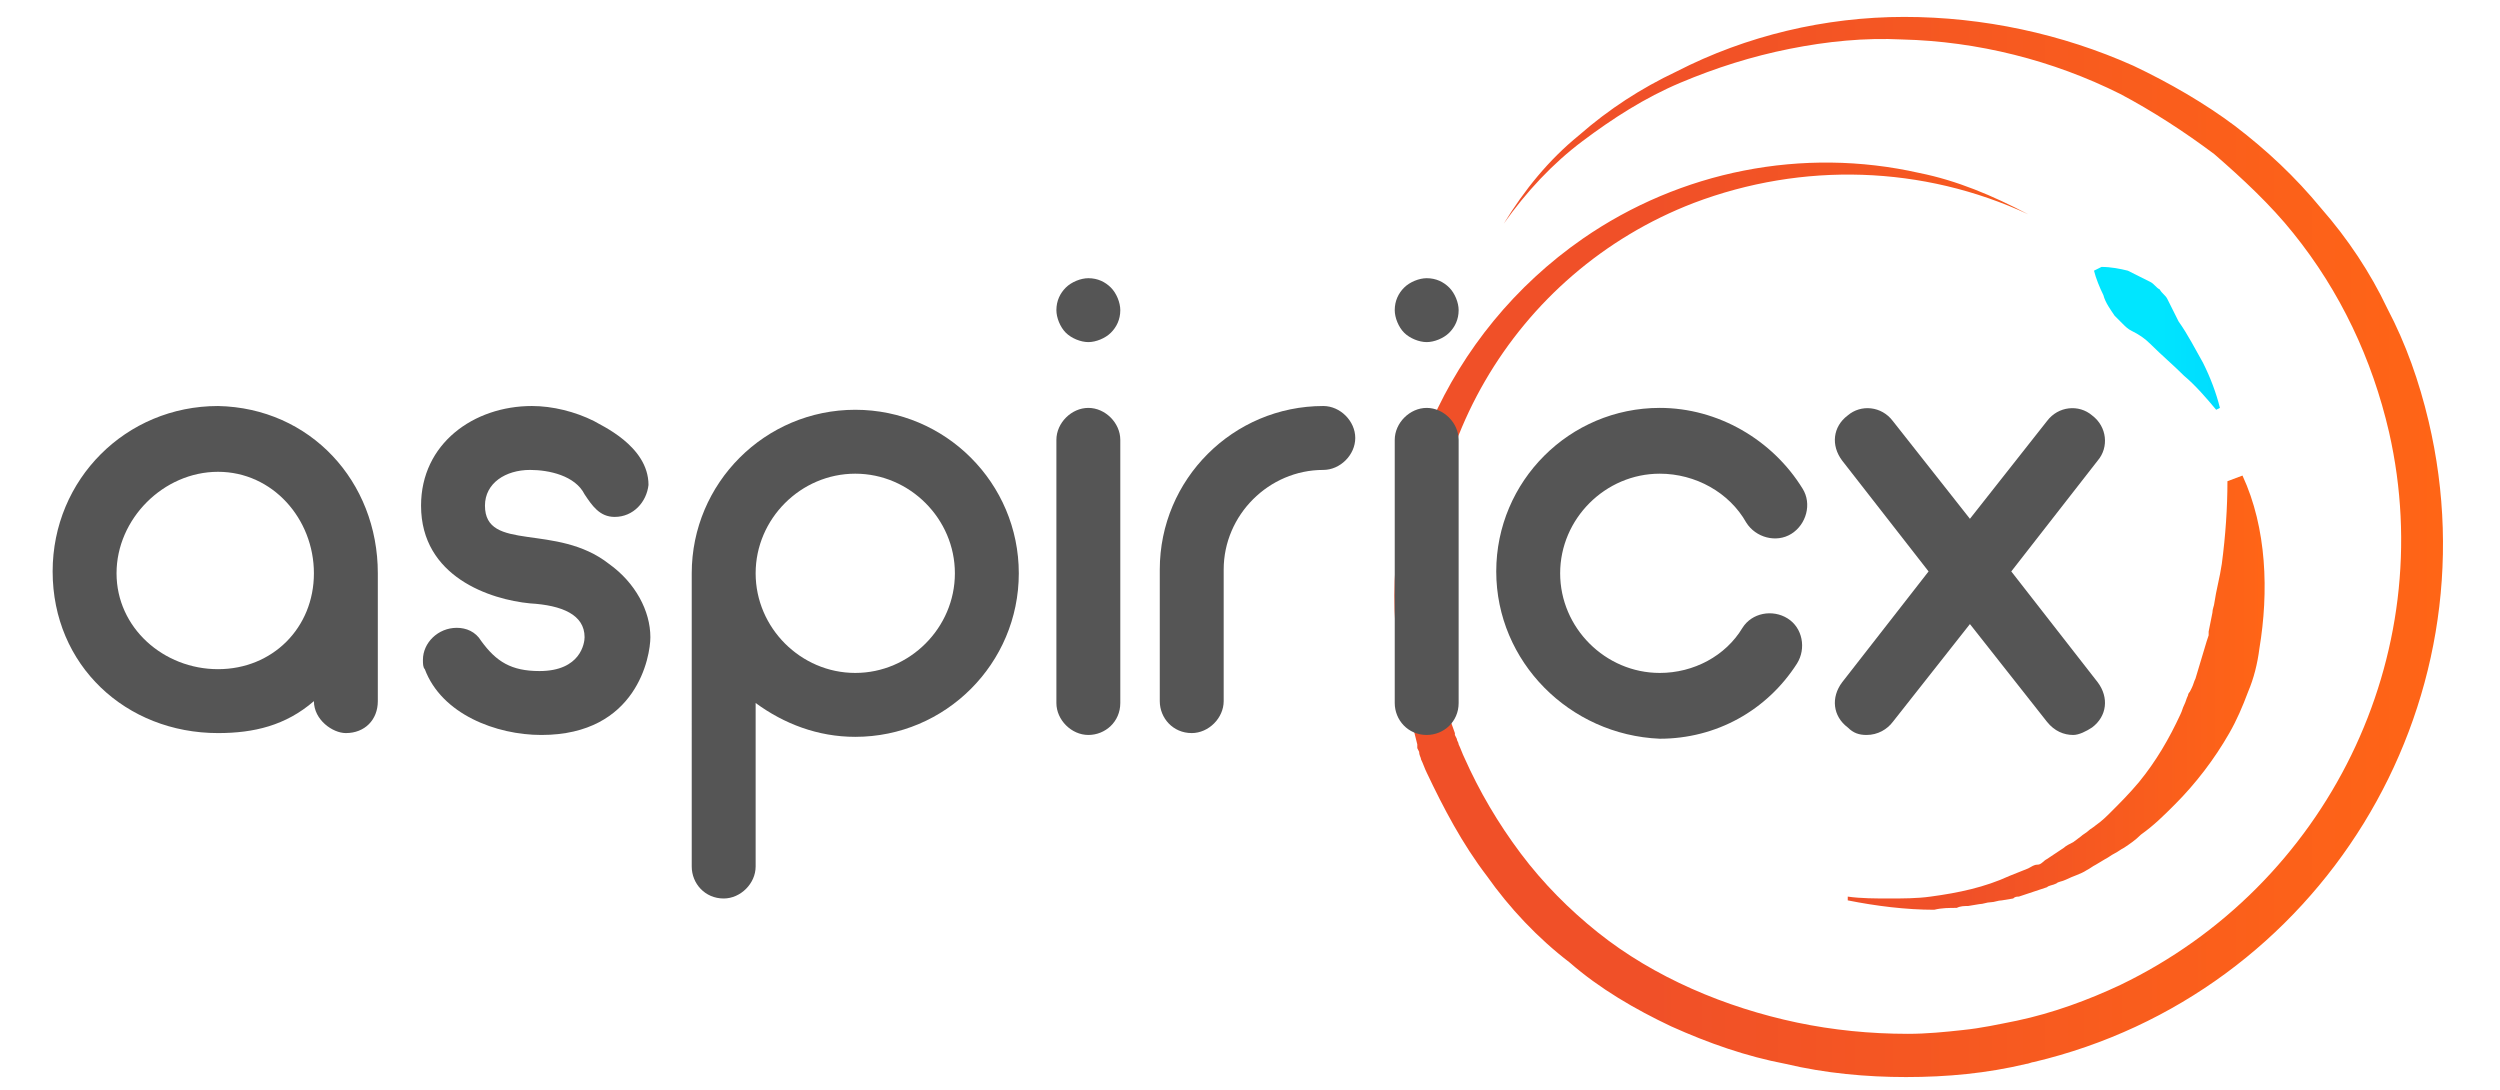 <?xml version="1.0" encoding="utf-8"?>
<!-- Generator: Adobe Illustrator 22.0.1, SVG Export Plug-In . SVG Version: 6.00 Build 0)  -->
<svg version="1.1" id="aspiricx-logo" xmlns="http://www.w3.org/2000/svg" xmlns:xlink="http://www.w3.org/1999/xlink" x="0px"
	 y="0px" viewBox="0 0 133 58" style="enable-background:new 0 0 133 58;" xml:space="preserve">
<style type="text/css">
	.st0{fill:url(#SVGID_1_);}
	.st1{fill:url(#SVGID_2_);}
	.st2{fill:url(#SVGID_3_);}
	.st3{fill:#555555;}
</style>
<g id="logo-group">
	<g id="InnerCircle_20_">
		
			<linearGradient id="SVGID_1_" gradientUnits="userSpaceOnUse" x1="98.61" y1="23.15" x2="120.52" y2="23.15" gradientTransform="matrix(1 0 0 -1 0 60)">
			<stop  offset="0.27" style="stop-color:#F05028"/>
			<stop  offset="1" style="stop-color:#FF6516"/>
		</linearGradient>
		<path class="st0" d="M119.3,25.3c1.3,2.8,1.4,6.2,0.9,9.2c-0.1,0.8-0.3,1.6-0.6,2.3c-0.3,0.8-0.6,1.5-1,2.2
			c-0.8,1.4-1.8,2.7-2.9,3.8c-0.6,0.6-1.1,1.1-1.8,1.6c-0.3,0.3-0.6,0.5-0.9,0.7c-0.2,0.1-0.3,0.2-0.5,0.3s-0.3,0.2-0.5,0.3
			l-0.5,0.3c-0.2,0.1-0.3,0.2-0.5,0.3c-0.3,0.2-0.7,0.3-1.1,0.5c-0.2,0.1-0.4,0.1-0.5,0.2c-0.2,0.1-0.4,0.1-0.5,0.2l-0.6,0.2
			l-0.6,0.2l-0.3,0.1c-0.1,0-0.2,0-0.3,0.1l-0.6,0.1c-0.2,0-0.4,0.1-0.6,0.1s-0.4,0.1-0.6,0.1l-0.6,0.1c-0.2,0-0.4,0-0.6,0.1
			c-0.4,0-0.8,0-1.2,0.1c-1.5,0-3.1-0.2-4.6-0.5v-0.2c0.7,0.1,1.5,0.1,2.2,0.1s1.5,0,2.2-0.1c1.5-0.2,2.9-0.5,4.2-1.1l0.5-0.2
			l0.5-0.2c0.2-0.1,0.3-0.2,0.5-0.2s0.3-0.2,0.5-0.3c0.3-0.2,0.6-0.4,0.9-0.6c0.1-0.1,0.3-0.2,0.5-0.3l0.4-0.3
			c0.1-0.1,0.3-0.2,0.4-0.3s0.3-0.2,0.4-0.3c0.3-0.2,0.6-0.5,0.8-0.7c0.5-0.5,1-1,1.5-1.6c0.9-1.1,1.6-2.3,2.2-3.6
			c0.1-0.2,0.1-0.3,0.2-0.5s0.1-0.3,0.2-0.5c0-0.1,0.1-0.2,0.1-0.2l0.1-0.2c0.1-0.2,0.1-0.3,0.2-0.5c0.2-0.7,0.4-1.3,0.6-2l0.1-0.3
			v-0.1v-0.1l0.1-0.5l0.1-0.5c0-0.2,0.1-0.4,0.1-0.5c0.1-0.7,0.3-1.4,0.4-2.1c0.2-1.5,0.3-3,0.3-4.4L119.3,25.3z"/>
	</g>
	<g id="BlueDot_18_">
		
			<linearGradient id="SVGID_2_" gradientUnits="userSpaceOnUse" x1="110.977" y1="960" x2="119.19" y2="960" gradientTransform="matrix(1 0 0 1 0 -942)">
			<stop  offset="0.46" style="stop-color:#00E6FF"/>
			<stop  offset="0.663" style="stop-color:#00E0FF"/>
			<stop  offset="1" style="stop-color:#00DCFF"/>
		</linearGradient>
		<path class="st1" d="M111.8,14.2c0.5,0,1,0.1,1.4,0.2c0.2,0.1,0.4,0.2,0.6,0.3s0.4,0.2,0.6,0.3s0.3,0.3,0.5,0.4
			c0.1,0.2,0.3,0.3,0.4,0.5c0.1,0.2,0.2,0.4,0.3,0.6c0.1,0.2,0.2,0.4,0.3,0.6c0.5,0.7,0.9,1.5,1.3,2.2c0.4,0.8,0.7,1.6,0.9,2.4
			l-0.2,0.1c-0.5-0.6-1.1-1.3-1.7-1.8c-0.6-0.6-1.2-1.1-1.8-1.7c-0.3-0.3-0.6-0.5-1-0.7c-0.2-0.1-0.3-0.2-0.5-0.4
			c-0.1-0.1-0.3-0.3-0.4-0.4c-0.2-0.3-0.5-0.7-0.6-1.1c-0.2-0.4-0.4-0.9-0.5-1.3L111.8,14.2z"/>
	</g>
	<g id="OuterCircle_22_">
		
			<linearGradient id="SVGID_3_" gradientUnits="userSpaceOnUse" x1="74.18" y1="30.9" x2="130.131" y2="30.9" gradientTransform="matrix(1 0 0 -1 0 60)">
			<stop  offset="0.238" style="stop-color:#F05028"/>
			<stop  offset="1" style="stop-color:#FF6516"/>
		</linearGradient>
		<path class="st2" d="M107.9,11.4c-5.6-2.6-12-2.8-17.8-0.6c-9.6,3.7-15.4,13.6-13.8,23.9c0.1,1,0.4,1.9,0.6,2.9l0.5,1.4l0,0l0,0
			v0.1l0.1,0.2c0,0.1,0.1,0.2,0.1,0.3c0.1,0.2,0.2,0.5,0.3,0.7c0.8,1.8,1.8,3.5,3,5.1s2.6,3,4.1,4.2s3.2,2.2,5,3s3.7,1.4,5.6,1.8
			c1.9,0.4,3.9,0.6,5.9,0.6c1,0,2-0.1,2.9-0.2c1-0.1,1.9-0.3,2.9-0.5c1.9-0.4,3.8-1.1,5.5-1.9c11-5.3,17-17.5,14.3-29.4
			c-0.9-3.9-2.6-7.5-5.1-10.6c-1.2-1.5-2.7-2.9-4.2-4.2c-1.6-1.2-3.3-2.3-5-3.2c-3.6-1.8-7.6-2.8-11.6-2.9c-2-0.1-4,0.1-6,0.5
			s-3.9,1-5.8,1.8s-3.6,1.9-5.2,3.1s-3,2.7-4.2,4.4c1.1-1.8,2.4-3.4,4-4.7c1.6-1.4,3.3-2.5,5.2-3.4c3.7-1.9,7.9-2.9,12.1-2.9
			s8.4,0.9,12.2,2.6c1.9,0.9,3.8,2,5.4,3.2c1.7,1.3,3.2,2.7,4.6,4.4c1.4,1.6,2.6,3.4,3.5,5.3c1,1.9,1.7,3.9,2.2,6
			c3.6,15.2-5.8,30.5-21,34.1c-0.1,0-0.3,0.1-0.4,0.1c-2.1,0.5-4.2,0.7-6.4,0.7c-2.1,0-4.3-0.2-6.4-0.7c-2.1-0.4-4.1-1.1-6.1-2
			c-1.9-0.9-3.8-2-5.4-3.4c-1.7-1.3-3.2-2.9-4.4-4.6c-1.3-1.7-2.3-3.6-3.2-5.5c-0.1-0.2-0.2-0.5-0.3-0.7c0-0.1-0.1-0.2-0.1-0.4
			l-0.1-0.2v-0.1l0,0v-0.1L75,38c-0.3-1-0.5-2.1-0.6-3.1c-1.2-8.6,2.6-17.2,9.8-22.2c5.2-3.6,11.7-4.9,17.9-3.5
			C104.1,9.6,106,10.4,107.9,11.4z"/>
	</g>
	<g id="aspiricx-txt">
		<path class="st3" d="M20.1,30.5v6.8c0,1-0.7,1.7-1.7,1.7c-0.7,0-1.7-0.7-1.7-1.7c-1.5,1.3-3.2,1.7-5.1,1.7c-4.9,0-8.8-3.6-8.8-8.6
			c0-4.9,3.9-8.8,8.8-8.8C16.5,21.7,20.1,25.6,20.1,30.5z M16.7,30.5c0-2.9-2.2-5.4-5.1-5.4s-5.4,2.5-5.4,5.4s2.5,5.1,5.4,5.1
			S16.7,33.4,16.7,30.5z"/>
		<path class="st3" d="M34.6,33.9c0,1-0.7,5.2-5.8,5.2c-2.4,0-5.3-1.1-6.2-3.5c-0.1-0.1-0.1-0.3-0.1-0.5c0-0.9,0.8-1.7,1.8-1.7
			c0.5,0,1,0.2,1.3,0.7c0.8,1.1,1.6,1.6,3.1,1.6c2.2,0,2.4-1.5,2.4-1.8c0-1.2-1.2-1.7-2.9-1.8c-2.1-0.2-5.8-1.4-5.8-5.2
			c0-3.3,2.8-5.3,5.9-5.3c1.1,0,2.3,0.3,3.3,0.8c0.3,0.2,2.9,1.3,2.9,3.4c-0.1,0.9-0.8,1.7-1.8,1.7c-0.8,0-1.2-0.6-1.6-1.2
			c-0.5-1-1.9-1.3-2.9-1.3c-1.3,0-2.4,0.7-2.4,1.9c0,2.5,3.8,0.9,6.6,3.1C33.8,31,34.6,32.5,34.6,33.9z"/>
		<path class="st3" d="M40.2,37.4v8.7c0,0.9-0.8,1.7-1.7,1.7c-1,0-1.7-0.8-1.7-1.7V30.5l0,0c0-4.8,3.9-8.7,8.7-8.7s8.7,3.9,8.7,8.7
			s-3.9,8.7-8.7,8.7C43.5,39.2,41.7,38.5,40.2,37.4z M40.2,30.5L40.2,30.5c0,2.9,2.4,5.3,5.3,5.3s5.3-2.4,5.3-5.3s-2.4-5.3-5.3-5.3
			S40.2,27.6,40.2,30.5z"/>
		<path class="st3" d="M56.7,17.7c-0.3-0.3-0.5-0.8-0.5-1.2c0-0.5,0.2-0.9,0.5-1.2s0.8-0.5,1.2-0.5c0.5,0,0.9,0.2,1.2,0.5
			s0.5,0.8,0.5,1.2c0,0.5-0.2,0.9-0.5,1.2c-0.3,0.3-0.8,0.5-1.2,0.5S57,18,56.7,17.7z M56.2,37.4v-14c0-0.9,0.8-1.7,1.7-1.7
			s1.7,0.8,1.7,1.7v14c0,1-0.8,1.7-1.7,1.7C57,39.1,56.2,38.3,56.2,37.4z"/>
		<path class="st3" d="M72.1,23.3c0,0.9-0.8,1.7-1.7,1.7c-2.9,0-5.3,2.4-5.3,5.3v7c0,0.9-0.8,1.7-1.7,1.7c-1,0-1.7-0.8-1.7-1.7v-7
			c0-4.8,3.9-8.7,8.7-8.7C71.3,21.6,72.1,22.4,72.1,23.3z"/>
		<path class="st3" d="M74.7,17.7c-0.3-0.3-0.5-0.8-0.5-1.2c0-0.5,0.2-0.9,0.5-1.2s0.8-0.5,1.2-0.5c0.5,0,0.9,0.2,1.2,0.5
			c0.3,0.3,0.5,0.8,0.5,1.2c0,0.5-0.2,0.9-0.5,1.2c-0.3,0.3-0.8,0.5-1.2,0.5S75,18,74.7,17.7z M74.2,37.4v-14c0-0.9,0.8-1.7,1.7-1.7
			c0.9,0,1.7,0.8,1.7,1.7v14c0,1-0.8,1.7-1.7,1.7C74.9,39.1,74.2,38.3,74.2,37.4z"/>
		<path class="st3" d="M79.6,30.4c0-4.8,3.9-8.7,8.7-8.7c3.1,0,6,1.7,7.6,4.3c0.5,0.8,0.2,1.9-0.6,2.4c-0.8,0.5-1.9,0.2-2.4-0.6
			c-0.9-1.6-2.7-2.6-4.6-2.6c-2.9,0-5.3,2.4-5.3,5.3s2.4,5.3,5.3,5.3c1.8,0,3.5-0.9,4.4-2.4c0.5-0.8,1.6-1,2.4-0.5s1,1.6,0.5,2.4
			c-1.6,2.5-4.3,4-7.3,4C83.5,39.1,79.6,35.2,79.6,30.4z"/>
		<path class="st3" d="M111.6,36.3c0.6,0.8,0.5,1.8-0.3,2.4c-0.3,0.2-0.7,0.4-1,0.4c-0.5,0-1-0.2-1.4-0.7l-4.1-5.2l-4.1,5.2
			c-0.3,0.4-0.8,0.7-1.4,0.7c-0.4,0-0.7-0.1-1-0.4c-0.8-0.6-0.9-1.6-0.3-2.4l4.6-5.9L98,24.5c-0.6-0.8-0.5-1.8,0.3-2.4
			c0.7-0.6,1.8-0.5,2.4,0.3l4.1,5.2l4.1-5.2c0.6-0.8,1.7-0.9,2.4-0.3c0.8,0.6,0.9,1.7,0.3,2.4l-4.6,5.9L111.6,36.3z"/>
	</g>
</g>
</svg>
